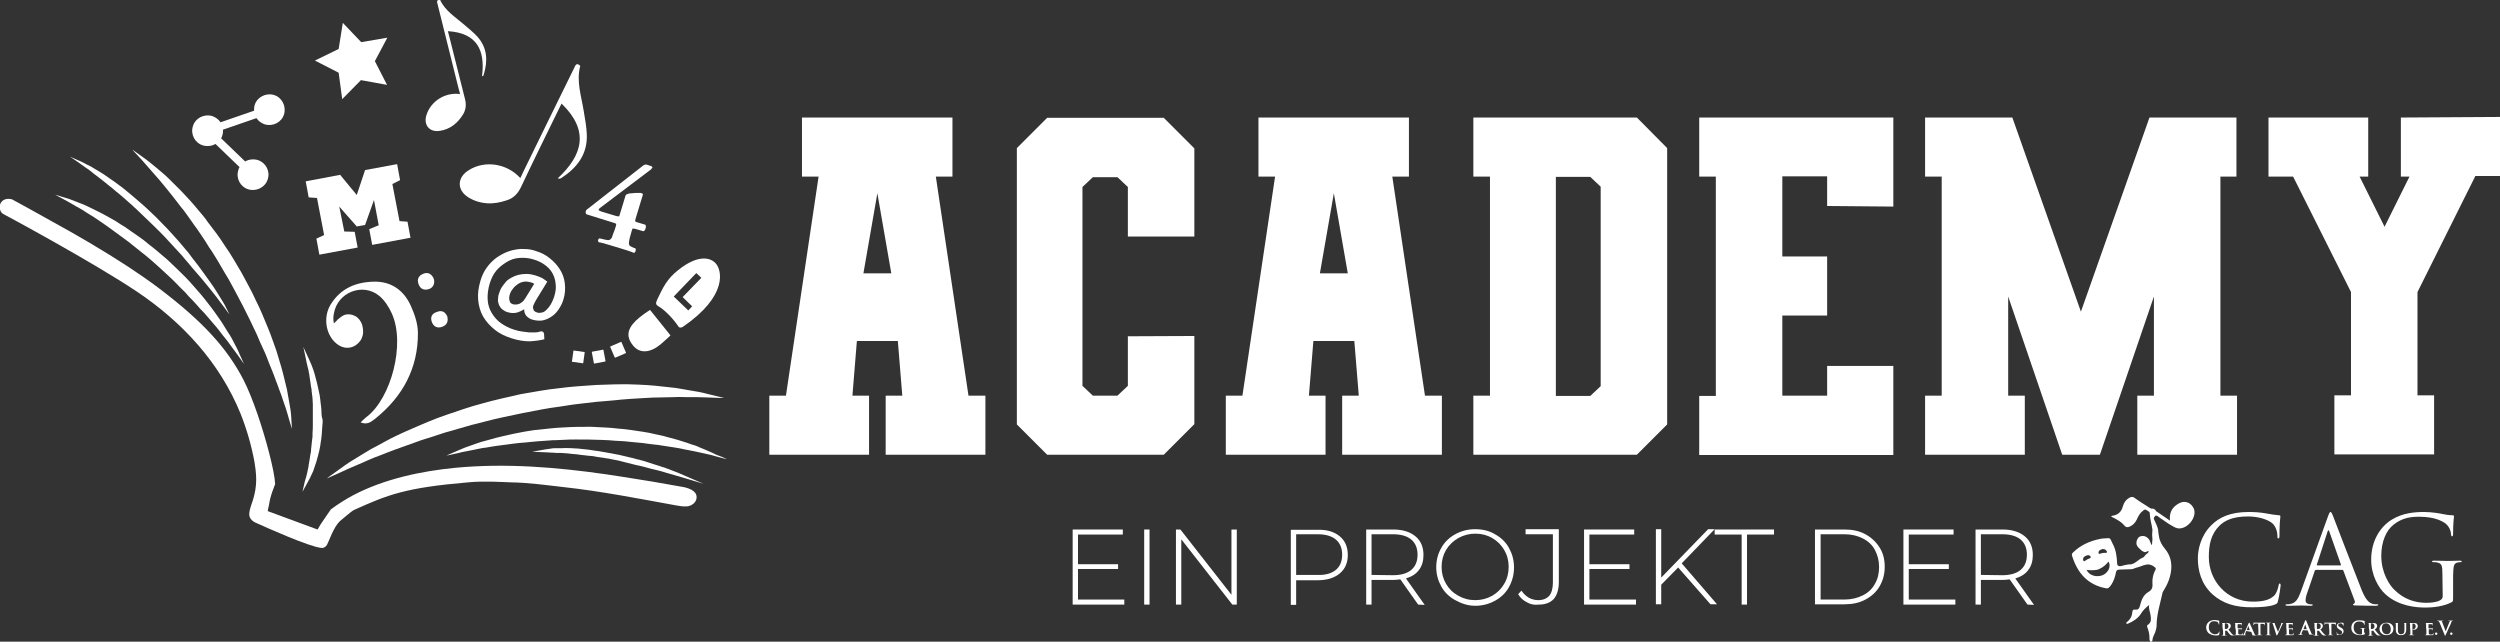 <?xml version="1.0" encoding="utf-8"?>
<!-- Generator: Adobe Illustrator 26.5.0, SVG Export Plug-In . SVG Version: 6.00 Build 0)  -->
<svg version="1.1" id="Ebene_1" xmlns="http://www.w3.org/2000/svg" xmlns:xlink="http://www.w3.org/1999/xlink" x="0px" y="0px"
	 viewBox="0 0 842.3 216.2" style="enable-background:new 0 0 842.3 216.2;" xml:space="preserve">
<rect x="0" y="0" width="842.3" height="216.2" fill="#333333" stroke="none"/>
<style type="text/css">
	.st0{fill:#FFFFFF;}
	.st1{fill-rule:evenodd;clip-rule:evenodd;fill:#FFFFFF;}
</style>
<g>
	<g>
		<g>
			<path class="st0" d="M378.8,202v1.7h-17.4v-25.3h16.9v1.7h-15.1v10h13.5v1.6h-13.5V202L378.8,202L378.8,202z"/>
			<path class="st0" d="M385.5,178.4h1.8v25.3h-1.8V178.4z"/>
			<path class="st0" d="M416.7,178.4v25.3h-1.5l-17.2-22v22h-1.8v-25.3h1.5l17.2,22v-22H416.7z"/>
			<path class="st0" d="M451.4,180.7c1.8,1.5,2.7,3.6,2.7,6.3c0,2.6-0.9,4.7-2.7,6.2c-1.8,1.5-4.3,2.3-7.5,2.3h-7.2v8.3h-1.8v-25.3
				h9.1C447.1,178.4,449.6,179.2,451.4,180.7z M450.1,192c1.4-1.2,2.1-2.9,2.1-5.1c0-2.2-0.7-3.9-2.1-5.1s-3.5-1.8-6.2-1.8h-7.2
				v13.7h7.2C446.6,193.8,448.6,193.2,450.1,192z"/>
			<path class="st0" d="M477.8,203.7l-6-8.5c-0.9,0.1-1.7,0.2-2.5,0.2h-7.2v8.3h-1.8v-25.3h9.1c3.2,0,5.7,0.8,7.5,2.3
				s2.7,3.6,2.7,6.3c0,2-0.5,3.7-1.5,5c-1,1.4-2.5,2.3-4.4,2.9l6.3,8.9L477.8,203.7L477.8,203.7z M469.3,193.8
				c2.7,0,4.8-0.6,6.2-1.8c1.4-1.2,2.1-2.9,2.1-5.1s-0.7-3.9-2.1-5.1s-3.5-1.8-6.2-1.8h-7.2v13.7L469.3,193.8L469.3,193.8z"/>
			<path class="st0" d="M490.3,202.2c-2-1.1-3.6-2.6-4.7-4.6s-1.7-4.1-1.7-6.5s0.6-4.6,1.7-6.5c1.1-2,2.7-3.5,4.7-4.6
				s4.2-1.7,6.7-1.7c2.5,0,4.7,0.5,6.7,1.7c2,1.1,3.6,2.6,4.7,4.6c1.1,2,1.7,4.1,1.7,6.6c0,2.4-0.6,4.6-1.7,6.6s-2.7,3.5-4.7,4.6
				c-2,1.1-4.2,1.7-6.7,1.7S492.3,203.3,490.3,202.2z M502.8,200.7c1.7-1,3-2.3,4-4c1-1.7,1.5-3.6,1.5-5.7c0-2.1-0.5-4-1.5-5.7
				c-1-1.7-2.3-3-4-4c-1.7-1-3.6-1.5-5.7-1.5s-4,0.5-5.8,1.5c-1.7,1-3.1,2.3-4.1,4c-1,1.7-1.5,3.6-1.5,5.7c0,2.1,0.5,4,1.5,5.7
				s2.3,3,4.1,4s3.6,1.5,5.8,1.5C499.1,202.2,501,201.7,502.8,200.7z"/>
			<path class="st0" d="M514.4,202.9c-1.2-0.6-2.2-1.5-2.9-2.7l1.1-1.2c0.7,1,1.5,1.8,2.5,2.4c1,0.5,2,0.8,3.1,0.8
				c1.7,0,2.9-0.5,3.8-1.5c0.8-1,1.2-2.5,1.2-4.5v-16.2H514v-1.7h11.2v17.8c0,2.5-0.6,4.4-1.7,5.7c-1.2,1.3-2.9,1.9-5.1,1.9
				C516.9,203.9,515.6,203.6,514.4,202.9z"/>
			<path class="st0" d="M551.2,202v1.7h-17.5v-25.3h16.9v1.7h-15.1v10H549v1.6h-13.5V202L551.2,202L551.2,202z"/>
			<path class="st0" d="M565.4,191.2l-5.7,5.8v6.6h-1.8v-25.3h1.8v16.3l15.8-16.3h2.2l-11.1,11.5l11.9,13.8h-2.2L565.4,191.2z"/>
			<path class="st0" d="M586.8,180.1h-9.1v-1.7h20v1.7h-9.1v23.6h-1.8L586.8,180.1L586.8,180.1z"/>
			<path class="st0" d="M611.5,178.4h10c2.6,0,5,0.5,7,1.6c2,1.1,3.6,2.6,4.8,4.5s1.7,4.1,1.7,6.5s-0.6,4.6-1.7,6.5
				c-1.1,1.9-2.7,3.4-4.8,4.5c-2,1.1-4.4,1.6-7,1.6h-10V178.4z M621.4,202c2.3,0,4.4-0.5,6.2-1.4c1.8-0.9,3.2-2.2,4.1-3.9
				c1-1.7,1.4-3.6,1.4-5.7c0-2.1-0.5-4-1.4-5.7s-2.3-3-4.1-3.9c-1.8-0.9-3.8-1.4-6.2-1.4h-8v22L621.4,202L621.4,202z"/>
			<path class="st0" d="M658.8,202v1.7h-17.5v-25.3h16.9v1.7h-15.1v10h13.5v1.6h-13.5V202L658.8,202L658.8,202z"/>
			<path class="st0" d="M683.1,203.7l-6-8.5c-0.9,0.1-1.7,0.2-2.5,0.2h-7.2v8.3h-1.8v-25.3h9.1c3.2,0,5.7,0.8,7.5,2.3
				c1.8,1.5,2.7,3.6,2.7,6.3c0,2-0.5,3.7-1.5,5c-1,1.4-2.5,2.3-4.4,2.9l6.3,8.9L683.1,203.7L683.1,203.7z M674.6,193.8
				c2.7,0,4.8-0.6,6.2-1.8s2.1-2.9,2.1-5.1s-0.7-3.9-2.1-5.1s-3.5-1.8-6.2-1.8h-7.2v13.7L674.6,193.8L674.6,193.8z"/>
		</g>
		<g>
			<g>
				<g>
					<path class="st0" d="M784.3,174.1c0.5-1.4,0.7-1.6,0.9-1.6s0.4,0.2,0.9,1.5c0.6,1.6,7.1,18.5,9.6,24.8c1.5,3.7,2.7,4.3,3.5,4.6
						c0.6,0.2,1.2,0.2,1.7,0.2c0.2,0,0.4,0,0.4,0.2c0,0.2-0.4,0.3-0.8,0.3c-0.6,0-3.6,0-6.5-0.1c-0.8,0-1.2,0-1.2-0.3
						c0-0.2,0.1-0.2,0.3-0.3c0.2-0.1,0.5-0.5,0.2-1.1l-3.8-10.1c-0.1-0.2-0.2-0.2-0.4-0.2h-8.8c-0.2,0-0.3,0.1-0.4,0.3l-2.5,7.3
						c-0.4,1-0.6,2-0.6,2.8c0,0.8,0.9,1.2,1.6,1.2h0.4c0.3,0,0.4,0.1,0.4,0.2c0,0.2-0.2,0.3-0.6,0.3c-1,0-2.8-0.1-3.2-0.1
						c-0.5,0-2.7,0.1-4.6,0.1c-0.5,0-0.8-0.1-0.8-0.3c0-0.1,0.2-0.2,0.4-0.2c0.3,0,0.9,0,1.2-0.1c1.9-0.3,2.7-1.8,3.5-3.9
						L784.3,174.1z M788.5,190.5c0.2,0,0.2-0.1,0.2-0.3l-3.9-11.1c-0.2-0.6-0.4-0.6-0.6,0l-3.6,11.1c-0.1,0.2,0,0.3,0.1,0.3H788.5z"
						/>
				</g>
			</g>
			<g>
				<path class="st0" d="M745.5,200.3c-4-3.6-5-8.3-5-12.2c0-2.8,0.9-7.6,4.6-11.2c2.5-2.5,6.2-4.4,12.5-4.4c1.7,0,4,0.1,6,0.5
					c1.6,0.3,2.9,0.5,4.2,0.6c0.5,0,0.5,0.2,0.5,0.4c0,0.3-0.1,0.8-0.2,2.3c-0.1,1.4-0.1,3.6-0.1,4.2c0,0.6-0.1,0.9-0.4,0.9
					c-0.3,0-0.3-0.3-0.3-0.9c0-1.6-0.7-3.3-1.7-4.2c-1.4-1.2-4.6-2.3-8.2-2.3c-5.5,0-8,1.6-9.5,3c-3,2.9-3.7,6.5-3.7,10.7
					c0,7.9,6,15,14.8,15c3.1,0,5.5-0.4,7.2-2c0.9-0.9,1.4-2.7,1.5-3.5c0.1-0.5,0.2-0.6,0.4-0.6c0.2,0,0.3,0.3,0.3,0.6
					c0,0.3-0.5,3.9-0.9,5.3c-0.2,0.8-0.3,0.9-1.1,1.2c-1.6,0.7-4.8,0.9-7.4,0.9C752.9,204.7,748.8,203.2,745.5,200.3z"/>
			</g>
			<g>
				<path class="st0" d="M822.9,193.7c0-3.3-0.2-3.8-1.8-4.2c-0.3-0.1-1-0.1-1.4-0.1c-0.2,0-0.3-0.1-0.3-0.2c0-0.2,0.2-0.3,0.7-0.3
					c1.8,0,4.4,0.1,4.6,0.1c0.2,0,2.8-0.1,4-0.1c0.5,0,0.7,0.1,0.7,0.3c0,0.2-0.2,0.2-0.3,0.2c-0.3,0-0.5,0-1,0.1
					c-1.1,0.2-1.4,0.9-1.5,2.3c-0.1,1.3-0.1,2.5-0.1,4.3v4.6c0,1.9,0,1.9-0.5,2.2c-2.6,1.4-6.3,1.8-8.7,1.8c-3.1,0-9-0.4-13.5-4.4
					c-2.5-2.2-4.9-6.6-4.9-11.7c0-6.6,3.2-11.2,6.9-13.5c3.7-2.3,7.8-2.6,10.9-2.6c2.6,0,5.5,0.5,6.3,0.7c0.9,0.2,2.3,0.4,3.3,0.4
					c0.4,0,0.5,0.2,0.5,0.4c0,0.6-0.3,1.7-0.3,5.8c0,0.7-0.1,0.9-0.4,0.9c-0.2,0-0.2-0.2-0.3-0.6c0-0.6-0.2-1.7-0.9-2.7
					c-1-1.6-4.4-3.3-9.7-3.3c-2.6,0-5.7,0.2-8.8,2.7c-2.4,1.9-4.1,5.6-4.1,10.5c0,5.8,2.9,10,4.4,11.4c3.2,3.2,7,4.4,10.8,4.4
					c1.5,0,3.6-0.2,4.7-0.9c0.5-0.3,0.8-0.7,0.8-1.4L822.9,193.7L822.9,193.7z"/>
			</g>
			<g>
				<g>
					<path class="st0" d="M744.1,213.3c-0.6-0.6-0.8-1.3-0.8-1.9c0-0.4,0.1-1.2,0.8-1.8c0.5-0.4,1.1-0.7,2-0.7c0.4,0,0.6,0,0.9,0.1
						c0.2,0,0.5,0.1,0.6,0.1c0.1,0,0.1,0,0.1,0.1c0,0,0,0.1,0,0.4c0,0.2,0,0.6,0,0.7c0,0.1,0,0.1-0.1,0.1c0,0-0.1-0.1-0.1-0.1
						c0-0.2-0.1-0.4-0.2-0.6c-0.2-0.2-0.7-0.4-1.3-0.4c-0.6,0-0.9,0.1-1.2,0.4c-0.5,0.4-0.6,1-0.6,1.7c0,1.5,1.2,2.3,2,2.3
						c0.6,0,0.9-0.1,1.2-0.4c0.1-0.1,0.2-0.3,0.2-0.4c0-0.1,0-0.1,0.1-0.1c0,0,0.1,0,0.1,0.1c0,0.1-0.1,0.6-0.1,0.9
						c0,0.1,0,0.1-0.2,0.2c-0.2,0.1-0.7,0.1-1.2,0.1C745.4,214,744.7,213.8,744.1,213.3z"/>
					<path class="st0" d="M748.8,211.4c0-0.8,0-1,0-1.2c0-0.2-0.1-0.2-0.2-0.3c0,0-0.1,0-0.2,0c-0.1,0-0.1,0-0.1,0c0,0,0,0,0.1,0
						c0.3,0,0.7,0,0.8,0c0.2,0,0.7,0,0.9,0c0.4,0,0.8,0,1.1,0.2c0.2,0.1,0.4,0.4,0.4,0.8c0,0.4-0.2,0.8-0.8,1.2
						c0.5,0.6,0.9,1.1,1.2,1.5c0.3,0.3,0.5,0.3,0.6,0.4c0.1,0,0.1,0,0.1,0c0,0,0.1,0,0.1,0c0,0,0,0.1-0.1,0.1h-0.5
						c-0.3,0-0.5,0-0.6-0.1c-0.2-0.1-0.5-0.4-0.8-0.8c-0.2-0.3-0.5-0.7-0.5-0.7c0,0-0.1,0-0.1,0l-0.5,0c0,0,0,0,0,0v0.1
						c0,0.5,0,0.9,0,1.2c0,0.2,0,0.3,0.2,0.3c0.1,0,0.2,0,0.3,0c0,0,0.1,0,0.1,0c0,0,0,0.1-0.1,0.1c-0.3,0-0.8,0-0.9,0
						c-0.1,0-0.5,0-0.7,0c-0.1,0-0.1,0-0.1-0.1c0,0,0,0,0.1,0c0.1,0,0.2,0,0.2,0c0.1,0,0.1-0.1,0.2-0.3c0-0.2,0-0.7,0-1.2
						L748.8,211.4L748.8,211.4z M749.6,211.8c0,0,0,0.1,0,0.1c0.1,0,0.3,0,0.4,0c0.2,0,0.3,0,0.4-0.1c0.2-0.1,0.4-0.4,0.4-0.8
						c0-0.8-0.5-1-0.9-1c-0.1,0-0.3,0-0.3,0c0,0,0,0,0,0.1V211.8z"/>
					<path class="st0" d="M753.1,211.4c0-0.8,0-1,0-1.2c0-0.2-0.1-0.2-0.2-0.3c0,0-0.2,0-0.2,0c0,0-0.1,0-0.1,0c0,0,0,0,0.1,0
						c0.3,0,0.7,0,0.8,0c0.2,0,1.4,0,1.5,0c0.1,0,0.2,0,0.2,0c0,0,0.1,0,0.1,0c0,0,0,0,0,0c0,0,0,0.1,0,0.4c0,0,0,0.3,0,0.4
						c0,0,0,0.1-0.1,0.1s0,0,0-0.1c0,0,0-0.1,0-0.2c0-0.1-0.1-0.2-0.4-0.2c-0.1,0-0.8,0-0.9,0c0,0,0,0,0,0v1.4c0,0,0,0,0,0
						c0.1,0,0.9,0,1,0c0.1,0,0.2,0,0.3-0.1c0,0,0.1-0.1,0.1-0.1s0,0,0,0c0,0,0,0.1,0,0.4c0,0.1,0,0.3,0,0.4c0,0,0,0.1,0,0.1
						c0,0,0,0,0,0c0-0.1,0-0.1,0-0.2c0-0.1-0.1-0.2-0.3-0.2c-0.1,0-0.8,0-0.9,0c0,0,0,0,0,0.1v0.4c0,0.2,0,0.6,0,0.8
						c0,0.4,0.2,0.5,0.8,0.5c0.2,0,0.4,0,0.5-0.1c0.1-0.1,0.2-0.2,0.2-0.4c0,0,0-0.1,0.1-0.1c0,0,0,0.1,0,0.1c0,0.1,0,0.5-0.1,0.6
						c0,0.1-0.1,0.1-0.3,0.1c-0.4,0-0.8,0-1,0c-0.3,0-0.5,0-0.7,0c-0.1,0-0.2,0-0.3,0c-0.1,0-0.3,0-0.4,0c-0.1,0-0.1,0-0.1-0.1
						c0,0,0,0,0.1,0c0.1,0,0.2,0,0.2,0c0.1,0,0.2-0.1,0.2-0.3c0-0.2,0-0.7,0-1.2L753.1,211.4L753.1,211.4z"/>
					<path class="st0" d="M756.8,212.6C756.8,212.6,756.8,212.6,756.8,212.6l-0.3,0.8c0,0.1-0.1,0.3-0.1,0.3c0,0.1,0,0.2,0.2,0.2
						h0.1c0.1,0,0.1,0,0.1,0c0,0,0,0.1-0.1,0.1c-0.2,0-0.5,0-0.6,0c-0.1,0-0.4,0-0.7,0c-0.1,0-0.1,0-0.1-0.1c0,0,0,0,0.1,0
						s0.1,0,0.2,0c0.3,0,0.4-0.2,0.5-0.5l1.5-3.4c0.1-0.1,0.1-0.2,0.2-0.2c0.1,0,0.1,0,0.2,0.2c0.1,0.3,1.1,2.5,1.5,3.4
						c0.2,0.5,0.4,0.6,0.5,0.6c0.1,0,0.2,0,0.2,0c0,0,0.1,0,0.1,0c0,0,0,0.1-0.2,0.1c-0.2,0-0.6,0-1.1,0c-0.1,0-0.2,0-0.2,0
						c0,0,0,0,0.1,0c0,0,0.1-0.1,0-0.1l-0.4-1.1c0,0,0,0,0,0L756.8,212.6L756.8,212.6z M758,212.3
						C758.1,212.3,758.1,212.2,758,212.3l-0.5-1.4c0,0,0,0,0,0c0,0,0,0,0,0l-0.5,1.4c0,0,0,0,0,0L758,212.3L758,212.3z"/>
					<path class="st0" d="M760.8,210.1l-0.8,0c-0.3,0-0.5,0-0.5,0.2c-0.1,0.1-0.1,0.1-0.1,0.2c0,0,0,0.1-0.1,0.1c0,0-0.1,0-0.1-0.1
						c0-0.1,0.1-0.6,0.1-0.7c0-0.1,0-0.1,0.1-0.1c0,0,0.1,0,0.2,0.1c0.2,0,0.4,0,0.6,0h2.3c0.2,0,0.3,0,0.4,0c0.1,0,0.1,0,0.2,0
						c0,0,0,0,0,0.1c0,0.1,0,0.5,0,0.7c0,0.1,0,0.1,0,0.1c0,0-0.1,0-0.1-0.1v-0.1c0-0.1-0.2-0.3-0.7-0.3l-0.7,0v2.2
						c0,0.5,0,0.9,0,1.2c0,0.1,0,0.3,0.2,0.3c0.1,0,0.2,0,0.3,0c0.1,0,0.1,0,0.1,0c0,0,0,0.1-0.1,0.1c-0.4,0-0.8,0-0.9,0
						c-0.1,0-0.5,0-0.7,0c-0.1,0-0.1,0-0.1-0.1c0,0,0,0,0.1,0c0.1,0,0.2,0,0.2,0c0.1,0,0.2-0.1,0.2-0.3c0-0.2,0-0.7,0-1.2
						L760.8,210.1L760.8,210.1z"/>
					<path class="st0" d="M763.9,211.4c0-0.8,0-1,0-1.2c0-0.2-0.1-0.2-0.2-0.3c-0.1,0-0.1,0-0.2,0s-0.1,0-0.1-0.1c0,0,0,0,0.1,0
						c0.2,0,0.6,0,0.8,0c0.1,0,0.5,0,0.7,0c0.1,0,0.1,0,0.1,0c0,0,0,0.1-0.1,0.1c0,0-0.1,0-0.2,0c-0.2,0-0.2,0.1-0.2,0.3
						c0,0.2,0,0.3,0,1.2v1c0,0.5,0,1,0,1.2c0,0.1,0,0.2,0.2,0.3c0.1,0,0.2,0,0.3,0c0.1,0,0.1,0,0.1,0c0,0,0,0.1-0.1,0.1
						c-0.4,0-0.8,0-0.9,0c-0.1,0-0.5,0-0.7,0c-0.1,0-0.1,0-0.1-0.1c0,0,0,0,0.1,0c0.1,0,0.2,0,0.2,0c0.1,0,0.2-0.1,0.2-0.3
						c0-0.2,0-0.7,0-1.2L763.9,211.4L763.9,211.4z"/>
					<path class="st0" d="M765.8,210.3c-0.1-0.3-0.2-0.4-0.4-0.4c-0.1,0-0.2,0-0.2,0c-0.1,0-0.1,0-0.1,0c0,0,0.1,0,0.1,0
						c0.3,0,0.6,0,0.8,0c0.1,0,0.4,0,0.7,0c0.1,0,0.1,0,0.1,0c0,0,0,0-0.1,0c-0.1,0-0.2,0-0.2,0c0,0-0.1,0-0.1,0.1
						c0,0.1,0.1,0.2,0.1,0.4l1,2.5h0c0.2-0.6,1-2.3,1.1-2.7c0-0.1,0-0.2,0-0.2c0,0,0-0.1-0.1-0.1c-0.1,0-0.2,0-0.2,0
						c0,0-0.1,0-0.1,0c0,0,0,0,0.2,0c0.3,0,0.5,0,0.6,0c0.1,0,0.4,0,0.5,0c0.1,0,0.1,0,0.1,0c0,0,0,0-0.1,0s-0.2,0-0.3,0.1
						c-0.1,0-0.1,0.1-0.3,0.5c-0.2,0.5-0.4,0.8-0.7,1.5c-0.4,0.8-0.6,1.4-0.8,1.7c-0.2,0.3-0.2,0.4-0.3,0.4s-0.1-0.1-0.2-0.3
						L765.8,210.3z"/>
					<path class="st0" d="M770.3,211.4c0-0.8,0-1,0-1.2c0-0.2-0.1-0.2-0.2-0.3c0,0-0.1,0-0.2,0c0,0-0.1,0-0.1,0c0,0,0,0,0.1,0
						c0.3,0,0.7,0,0.8,0c0.2,0,1.4,0,1.5,0s0.2,0,0.2,0c0,0,0.1,0,0.1,0c0,0,0,0,0,0c0,0,0,0.1,0,0.4c0,0,0,0.3,0,0.4
						c0,0,0,0.1-0.1,0.1c0,0,0,0,0-0.1c0,0,0-0.1,0-0.2c0-0.1-0.1-0.2-0.4-0.2c-0.1,0-0.8,0-0.9,0c0,0,0,0,0,0v1.4c0,0,0,0,0,0
						c0.1,0,0.9,0,1,0c0.1,0,0.2,0,0.3-0.1c0,0,0.1-0.1,0.1-0.1c0,0,0,0,0,0c0,0,0,0.1,0,0.4c0,0.1,0,0.3,0,0.4c0,0,0,0.1-0.1,0.1
						c0,0,0,0,0,0c0-0.1,0-0.1,0-0.2c0-0.1-0.1-0.2-0.3-0.2c-0.1,0-0.8,0-0.9,0c0,0,0,0,0,0.1v0.4c0,0.2,0,0.6,0,0.8
						c0,0.4,0.2,0.5,0.8,0.5c0.1,0,0.4,0,0.5-0.1c0.1-0.1,0.2-0.2,0.2-0.4c0,0,0-0.1,0.1-0.1s0,0.1,0,0.1c0,0.1,0,0.5-0.1,0.6
						c0,0.1-0.1,0.1-0.3,0.1c-0.4,0-0.8,0-1,0c-0.3,0-0.5,0-0.7,0c-0.1,0-0.2,0-0.3,0c-0.1,0-0.3,0-0.4,0c-0.1,0-0.1,0-0.1-0.1
						c0,0,0,0,0.1,0c0.1,0,0.2,0,0.2,0c0.1,0,0.1-0.1,0.2-0.3c0-0.2,0-0.7,0-1.2L770.3,211.4L770.3,211.4z"/>
					<path class="st0" d="M775.9,212.3C775.9,212.3,775.9,212.3,775.9,212.3l-0.4,0.9c-0.1,0.2-0.1,0.3-0.1,0.4
						c0,0.1,0.1,0.2,0.3,0.2h0.1c0.1,0,0.1,0,0.1,0c0,0,0,0.1-0.1,0.1c-0.2,0-0.5,0-0.7,0c-0.1,0-0.4,0-0.8,0c-0.1,0-0.1,0-0.1-0.1
						c0,0,0,0,0.1,0c0.1,0,0.2,0,0.2,0c0.3,0,0.4-0.3,0.5-0.6l1.6-4c0.1-0.2,0.1-0.3,0.2-0.3c0,0,0.1,0.1,0.2,0.2
						c0.2,0.4,1.2,2.9,1.6,3.9c0.2,0.6,0.4,0.7,0.6,0.7c0.1,0,0.2,0,0.3,0c0,0,0.1,0,0.1,0c0,0,0,0.1-0.3,0.1c-0.2,0-0.7,0-1.2,0
						c-0.1,0-0.2,0-0.2,0c0,0,0,0,0.1,0c0,0,0.1-0.1,0-0.1l-0.5-1.3c0,0,0,0-0.1,0L775.9,212.3L775.9,212.3z M777.2,212
						C777.2,212,777.3,212,777.2,212l-0.5-1.6c0,0,0-0.1,0-0.1c0,0,0,0,0,0.1l-0.6,1.6c0,0,0,0,0,0L777.2,212L777.2,212z"/>
					<path class="st0" d="M779.8,211.4c0-0.8,0-1,0-1.2c0-0.2-0.1-0.2-0.2-0.3c0,0-0.2,0-0.2,0c-0.1,0-0.1,0-0.1,0c0,0,0,0,0.1,0
						c0.3,0,0.7,0,0.8,0c0.2,0,0.7,0,0.9,0c0.4,0,0.8,0,1.1,0.2c0.2,0.1,0.4,0.4,0.4,0.8c0,0.4-0.2,0.8-0.8,1.2
						c0.5,0.6,0.9,1.1,1.2,1.5c0.3,0.3,0.5,0.3,0.6,0.4c0.1,0,0.1,0,0.1,0c0,0,0.1,0,0.1,0c0,0,0,0.1-0.1,0.1h-0.5
						c-0.3,0-0.5,0-0.6-0.1c-0.2-0.1-0.5-0.4-0.8-0.8c-0.2-0.3-0.5-0.7-0.5-0.7c0,0-0.1,0-0.1,0l-0.5,0c0,0,0,0,0,0v0.1
						c0,0.5,0,0.9,0,1.2c0,0.2,0,0.3,0.2,0.3c0.1,0,0.2,0,0.3,0c0,0,0.1,0,0.1,0c0,0,0,0.1-0.1,0.1c-0.3,0-0.8,0-0.9,0
						c-0.1,0-0.5,0-0.7,0c-0.1,0-0.1,0-0.1-0.1c0,0,0,0,0.1,0c0.1,0,0.2,0,0.2,0c0.1,0,0.2-0.1,0.2-0.3c0-0.2,0-0.7,0-1.2
						L779.8,211.4L779.8,211.4z M780.6,211.8c0,0,0,0.1,0.1,0.1c0.1,0,0.3,0,0.4,0c0.2,0,0.3,0,0.4-0.1c0.2-0.1,0.4-0.4,0.4-0.8
						c0-0.8-0.5-1-0.9-1c-0.1,0-0.3,0-0.3,0c0,0-0.1,0-0.1,0.1V211.8z"/>
					<path class="st0" d="M784.6,210.1l-0.8,0c-0.3,0-0.5,0-0.5,0.2c-0.1,0.1-0.1,0.1-0.1,0.2c0,0,0,0.1-0.1,0.1c0,0,0,0,0-0.1
						c0-0.1,0.1-0.6,0.1-0.7c0-0.1,0-0.1,0.1-0.1c0,0,0.1,0,0.2,0.1c0.2,0,0.4,0,0.6,0h2.3c0.2,0,0.3,0,0.4,0c0.1,0,0.1,0,0.2,0
						c0,0,0,0,0,0.1c0,0.1,0,0.5,0,0.7c0,0.1,0,0.1,0,0.1c0,0,0,0-0.1-0.1v-0.1c0-0.1-0.2-0.3-0.7-0.3l-0.7,0v2.2c0,0.5,0,0.9,0,1.2
						c0,0.1,0,0.3,0.2,0.3c0.1,0,0.2,0,0.3,0c0.1,0,0.1,0,0.1,0c0,0,0,0.1-0.1,0.1c-0.4,0-0.8,0-0.9,0c-0.1,0-0.5,0-0.7,0
						c-0.1,0-0.1,0-0.1-0.1c0,0,0,0,0.1,0s0.2,0,0.2,0c0.1,0,0.2-0.1,0.2-0.3c0-0.2,0-0.7,0-1.2L784.6,210.1L784.6,210.1z"/>
					<path class="st0" d="M787.4,213.9c-0.1,0-0.1-0.1-0.1-0.2c0-0.3,0-0.6,0-0.7c0-0.1,0-0.1,0.1-0.1c0,0,0,0,0,0.1
						c0,0.1,0,0.2,0,0.3c0.1,0.4,0.5,0.5,0.9,0.5c0.5,0,0.8-0.3,0.8-0.7c0-0.2,0-0.5-0.6-0.8l-0.3-0.2c-0.7-0.4-0.9-0.8-0.9-1.2
						c0-0.7,0.7-1.1,1.4-1.1c0.4,0,0.7,0,0.8,0.1c0,0,0.1,0,0.1,0.1c0,0.1,0,0.2,0,0.6c0,0.1,0,0.2-0.1,0.2s-0.1,0-0.1-0.1
						c0,0,0-0.2-0.2-0.4c-0.1-0.1-0.3-0.3-0.6-0.3c-0.4,0-0.8,0.2-0.8,0.6c0,0.2,0.1,0.4,0.6,0.7l0.2,0.1c0.8,0.4,1,0.8,1,1.3
						c0,0.4-0.2,0.7-0.6,1c-0.3,0.2-0.7,0.2-1,0.2C788,214,787.6,214,787.4,213.9z"/>
					<path class="st0" d="M796.8,213.5c0,0.2,0,0.2-0.1,0.2c-0.4,0.2-1.1,0.3-1.5,0.3c-1.6,0-3-0.7-3-2.5c0-1,0.5-1.8,1.1-2.1
						c0.6-0.4,1.2-0.4,1.7-0.4c0.4,0,1,0.1,1.1,0.1c0.1,0,0.4,0.1,0.5,0.1c0.1,0,0.1,0,0.1,0.1c0,0.1,0,0.2,0,1.1
						c0,0.1,0,0.1-0.1,0.1c0,0-0.1,0-0.1-0.1c0-0.1-0.1-0.4-0.2-0.5c-0.2-0.2-0.7-0.5-1.4-0.5c-0.4,0-0.8,0-1.3,0.4
						c-0.4,0.3-0.6,0.8-0.6,1.6c0,1.4,0.9,2.4,2.2,2.4c0.2,0,0.4,0,0.5-0.1c0.1,0,0.1-0.1,0.1-0.2v-0.6c0-0.3,0-0.6,0-0.8
						c0-0.2-0.1-0.3-0.3-0.4c-0.1,0-0.2,0-0.3,0c0,0-0.1,0-0.1,0c0,0,0-0.1,0.1-0.1c0.3,0,0.7,0,0.9,0s0.5,0,0.8,0
						c0.1,0,0.1,0,0.1,0.1c0,0,0,0-0.1,0c0,0-0.1,0-0.2,0c-0.2,0-0.2,0.1-0.2,0.4c0,0.2,0,0.5,0,0.8L796.8,213.5L796.8,213.5z"/>
					<path class="st0" d="M798.1,211.4c0-0.8,0-1,0-1.2c0-0.2-0.1-0.2-0.2-0.3c0,0-0.1,0-0.2,0c-0.1,0-0.1,0-0.1,0c0,0,0,0,0.1,0
						c0.3,0,0.7,0,0.8,0c0.2,0,0.7,0,0.9,0c0.4,0,0.8,0,1.1,0.2c0.2,0.1,0.4,0.4,0.4,0.8c0,0.4-0.2,0.8-0.8,1.2
						c0.5,0.6,0.9,1.1,1.2,1.5c0.3,0.3,0.5,0.3,0.6,0.4c0.1,0,0.1,0,0.1,0s0.1,0,0.1,0c0,0,0,0.1-0.1,0.1h-0.5c-0.3,0-0.5,0-0.6-0.1
						c-0.2-0.1-0.5-0.4-0.8-0.8c-0.2-0.3-0.5-0.7-0.5-0.7c0,0-0.1,0-0.1,0l-0.5,0c0,0,0,0,0,0v0.1c0,0.5,0,0.9,0,1.2
						c0,0.2,0,0.3,0.2,0.3c0.1,0,0.2,0,0.3,0c0,0,0.1,0,0.1,0c0,0,0,0.1-0.1,0.1c-0.3,0-0.8,0-0.9,0c-0.1,0-0.5,0-0.7,0
						c-0.1,0-0.1,0-0.1-0.1c0,0,0,0,0.1,0s0.2,0,0.2,0c0.1,0,0.1-0.1,0.2-0.3c0-0.2,0-0.7,0-1.2L798.1,211.4L798.1,211.4z
						 M798.8,211.8c0,0,0,0.1,0,0.1c0.1,0,0.3,0,0.4,0c0.2,0,0.3,0,0.4-0.1c0.2-0.1,0.4-0.4,0.4-0.8c0-0.8-0.5-1-0.9-1
						c-0.1,0-0.3,0-0.3,0c0,0,0,0,0,0.1V211.8z"/>
					<path class="st0" d="M801.7,211.9c0-0.9,0.7-2.1,2.4-2.1c1.4,0,2.3,0.8,2.3,2c0,1.3-0.9,2.2-2.4,2.2
						C802.4,214,801.7,212.8,801.7,211.9z M805.5,212c0-1.2-0.7-2-1.6-2c-0.6,0-1.4,0.3-1.4,1.7c0,1.1,0.6,2,1.7,2
						C804.6,213.7,805.5,213.5,805.5,212z"/>
					<path class="st0" d="M807.2,211.4c0-0.8,0-1,0-1.2c0-0.2-0.1-0.2-0.2-0.3c0,0-0.1,0-0.2,0c-0.1,0-0.1,0-0.1,0c0,0,0,0,0.1,0
						c0.3,0,0.7,0,0.8,0c0.1,0,0.5,0,0.7,0c0.1,0,0.1,0,0.1,0c0,0,0,0-0.1,0s-0.1,0-0.2,0c-0.2,0-0.2,0.1-0.2,0.3c0,0.2,0,0.3,0,1.2
						v0.8c0,0.8,0.2,1.1,0.4,1.3c0.3,0.2,0.5,0.2,0.7,0.2c0.2,0,0.5-0.1,0.8-0.3c0.3-0.3,0.3-0.8,0.3-1.3v-0.7c0-0.8,0-1,0-1.2
						c0-0.2-0.1-0.2-0.2-0.3c0,0-0.1,0-0.2,0c-0.1,0-0.1,0-0.1,0c0,0,0,0,0.1,0c0.3,0,0.7,0,0.7,0c0.1,0,0.4,0,0.7,0
						c0.1,0,0.1,0,0.1,0c0,0,0,0-0.1,0c-0.1,0-0.1,0-0.2,0c-0.2,0-0.2,0.1-0.2,0.3c0,0.2,0,0.3,0,1.2v0.6c0,0.6-0.1,1.2-0.5,1.6
						c-0.4,0.3-0.8,0.4-1.2,0.4c-0.3,0-0.9,0-1.3-0.4c-0.3-0.3-0.5-0.7-0.5-1.5L807.2,211.4L807.2,211.4z"/>
					<path class="st0" d="M812,211.4c0-0.8,0-1,0-1.2c0-0.2-0.1-0.2-0.2-0.3c0,0-0.1,0-0.2,0c-0.1,0-0.1,0-0.1,0c0,0,0,0,0.1,0
						c0.3,0,0.7,0,0.8,0c0.2,0,0.7,0,0.9,0c0.7,0,1,0.2,1,0.3c0.1,0.1,0.3,0.4,0.3,0.7c0,0.8-0.6,1.3-1.4,1.3c0,0-0.1,0-0.2,0
						c0,0-0.1,0-0.1-0.1c0,0,0.1-0.1,0.2-0.1c0.3,0,0.8-0.3,0.8-0.9c0-0.2,0-0.5-0.3-0.8c-0.2-0.2-0.4-0.2-0.6-0.2
						c-0.1,0-0.2,0-0.2,0c0,0,0,0,0,0.1v2.2c0,0.5,0,0.9,0,1.2c0,0.1,0,0.3,0.2,0.3c0.1,0,0.2,0,0.3,0c0.1,0,0.1,0,0.1,0
						c0,0,0,0.1-0.1,0.1c-0.4,0-0.8,0-0.9,0c-0.1,0-0.5,0-0.7,0c-0.1,0-0.1,0-0.1-0.1c0,0,0,0,0.1,0c0.1,0,0.1,0,0.2,0
						c0.1,0,0.1-0.1,0.2-0.3c0-0.2,0-0.7,0-1.2L812,211.4L812,211.4z"/>
					<path class="st0" d="M817.4,211.4c0-0.8,0-1,0-1.2c0-0.2-0.1-0.2-0.2-0.3c0,0-0.1,0-0.2,0c0,0-0.1,0-0.1,0c0,0,0,0,0.1,0
						c0.3,0,0.7,0,0.8,0c0.2,0,1.4,0,1.5,0c0.1,0,0.2,0,0.2,0c0,0,0.1,0,0.1,0c0,0,0,0,0,0c0,0,0,0.1,0,0.4c0,0,0,0.3,0,0.4
						c0,0,0,0.1-0.1,0.1s0,0,0-0.1c0,0,0-0.1,0-0.2c0-0.1-0.1-0.2-0.4-0.2c-0.1,0-0.8,0-0.9,0c0,0,0,0,0,0v1.4c0,0,0,0,0,0
						c0.1,0,0.9,0,1,0c0.1,0,0.2,0,0.3-0.1c0,0,0.1-0.1,0.1-0.1c0,0,0,0,0,0c0,0,0,0.1,0,0.4c0,0.1,0,0.3,0,0.4c0,0,0,0.1-0.1,0.1
						c0,0,0,0,0,0c0-0.1,0-0.1,0-0.2c0-0.1-0.1-0.2-0.3-0.2c-0.1,0-0.8,0-0.9,0c0,0,0,0,0,0.1v0.4c0,0.2,0,0.6,0,0.8
						c0,0.4,0.2,0.5,0.8,0.5c0.1,0,0.4,0,0.5-0.1c0.2-0.1,0.2-0.2,0.2-0.4c0,0,0-0.1,0.1-0.1s0,0.1,0,0.1c0,0.1,0,0.5-0.1,0.6
						c0,0.1-0.1,0.1-0.3,0.1c-0.4,0-0.8,0-1,0c-0.3,0-0.5,0-0.7,0c-0.1,0-0.2,0-0.3,0c-0.1,0-0.3,0-0.4,0c-0.1,0-0.1,0-0.1-0.1
						c0,0,0,0,0.1,0c0.1,0,0.2,0,0.2,0c0.1,0,0.1-0.1,0.2-0.3c0-0.2,0-0.7,0-1.2L817.4,211.4L817.4,211.4z"/>
					<path class="st0" d="M820.4,213.5c0-0.2,0.1-0.4,0.4-0.4c0.2,0,0.4,0.1,0.4,0.4s-0.2,0.4-0.4,0.4
						C820.5,213.9,820.4,213.7,820.4,213.5z"/>
					<path class="st0" d="M821.9,209.7c-0.2-0.4-0.3-0.4-0.5-0.5c-0.1,0-0.2,0-0.2,0c-0.1,0-0.1,0-0.1-0.1c0,0,0.1,0,0.2,0
						c0.3,0,0.7,0,0.9,0c0.2,0,0.5,0,0.8,0c0.1,0,0.2,0,0.2,0c0,0,0,0.1-0.1,0.1c-0.1,0-0.2,0-0.3,0c0,0-0.1,0.1-0.1,0.1
						c0,0.1,0.1,0.3,0.2,0.5l1.1,2.9h0c0.3-0.7,1.1-2.8,1.3-3.2c0-0.1,0.1-0.2,0.1-0.2c0,0,0-0.1-0.1-0.1c-0.1,0-0.2,0-0.3,0
						c0,0-0.1,0-0.1-0.1s0,0,0.2,0c0.3,0,0.6,0,0.7,0c0.1,0,0.4,0,0.6,0c0.1,0,0.1,0,0.1,0c0,0,0,0.1-0.1,0.1c-0.1,0-0.2,0-0.3,0.1
						c-0.1,0.1-0.2,0.2-0.3,0.6c-0.2,0.6-0.4,1-0.8,1.8c-0.4,0.9-0.7,1.6-0.9,2c-0.2,0.4-0.2,0.5-0.3,0.5c-0.1,0-0.1-0.1-0.2-0.4
						L821.9,209.7z"/>
					<path class="st0" d="M825.5,213.5c0-0.2,0.1-0.4,0.4-0.4c0.2,0,0.4,0.1,0.4,0.4s-0.2,0.4-0.4,0.4
						C825.6,213.9,825.5,213.7,825.5,213.5z"/>
				</g>
			</g>
			<g>
				<g>
					<g>
						<path class="st1" d="M734.3,169.5c-2.3,1.2-3.5,3-3.2,5.9c-2.1-1.4-4.4-3-4.7-3.2c-0.1-0.4-0.8-1-1.4-0.8
							c-0.2,0-1-0.4-1.5-0.8c-1.5-0.9-3-1.9-4.4-2.9c-0.5-0.4-1-0.3-1.5-0.1c-1.3,0.7-2,1.7-2.4,3.1c-0.5,1.9-1.8,2.9-3.7,3.1
							c-0.1,0-0.1,0.1-0.2,0.1c0.2,0.4,0.6,0.4,0.9,0.6c1.3,0.7,2.6,1.4,3.5,2.5c0.6,0.8,1.2,0.7,1.9,0.4c1.1-0.5,1.8-1.3,2.3-2.3
							c0.5-1.1,1-2.2,2-2.9c0.3-0.3,0.7-0.7,1.2-0.4c0.4,0.3,0.8,0.4,1.1,0.8c0.2,0.2,0.1,0.4,0.1,0.7c0.2,2.1,0.6,3.1,0.9,5.2
							c0,0.4-0.1,1-0.1,1.7c0,0.5,0.1,1.1,0.1,1.6c0,0.3-0.1,0.6-0.1,0.9c0,0.4,0,0.7-0.1,1c-0.4-0.5-0.6-1.4-0.9-1.9
							c-1.4-1.9-3.2-1.1-3.5-0.8c-0.8,0.8-1,2.1-0.6,2.8c0.4,0.9,2.3,2.5,2.9,2.2l1-0.4c0,0.5-0.2,0.7-0.5,0.9
							c-0.6,0.3-0.8,1.1-1.5,1.4c-1.5,0.6-2.2,1.8-3.8,2.2c-0.3,0.1-0.8,0-1.2,0.1c-0.6,0.1-1.6,0.3-2.2,0.5
							c-0.8,0.2-1.4-0.1-1.4-0.9c-0.1-2.3-0.4-4.6-1.5-6.6c-1.1-2.2-0.5-1.9-2.9-1.8c-0.5,0-1,0.1-1.5,0.2c-3.3,0.7-6.3,2-8.8,4.4
							c-0.3,0.3-0.7,0.6-0.5,1.2c1.8,5.8,5.2,9.8,11.4,11c0.5,0.1,0.8,0,1.1-0.3c1.1-1.1,1.7-2.6,2.1-4.1c0.3-1.3,0.2-1.9,1.5-1.9
							c0.8,0,2.3-0.1,3.1-0.1c0.3,0,0.9,0,1.3-0.1c0.9-0.4,1.1-0.4,2.1-0.7c0.6-0.2,2.3-1,3.4-0.8c1,0.2,1.4,0.5,2,1
							c0.5,0.4,0,1-0.2,1.4c-0.5,1.2-0.8,2.5-0.7,3.9c0.1,1.1,0,2.2-1.3,2.9c-2.1,1.2-2.5,3.3-3,5c-0.2,0.7-0.6,1.1-1.4,1
							c-0.7-0.1-1,0-1.1,0.9c-0.1,1.4-0.7,2.4-1.7,3.2c-0.2,0.1-0.4,0.3-0.3,0.5c0.1,0.3,0.4,0.2,0.6,0.1c1.5-0.6,3.4-1.8,4.3-3.3
							c0.7-1.2,1.7-2.1,2.8-3c-0.3,1.3,0.4,2.5,0.5,3.7c0.1,1,0.3,2.1-0.8,2.9c-0.3,0.2-0.6,0.4-0.3,1c0.3,0.7,0.8,2.5,0.7,3.9
							c0,0.1,0,0.3,0.1,0.5c0.1,0.2,0.2,0.5,0.5,0.4c0.2,0,0.4-0.3,0.4-0.5c0-1,0.6-1.8,0.9-2.6c0.2-0.7,0.5-1.5,0.5-2.3
							c0-3.8,1.2-7.4,2-11.1c0-0.2,0.2-0.4,0.3-0.6c1.3-2.1,2.3-4.3,2.6-7c0.3-2.8-0.4-5.1-2-7.1c-1.1-1.3-1.9-2.7-2.1-4.3
							c-0.1-0.6-0.3-1.6-0.3-2.3c-0.3-1.3-0.9-2.3-1.4-3.5c-0.2-0.6,0.3-0.8,0.5-1.1c0.2-0.4,1.2,0.4,1.4,0.6c1.6,1,2.4,1.8,4.8,3.1
							c0.4,0.2,0.8,0.4,1.3,0.5c3.1,0.5,6.5-3.5,5.5-6.5C738.3,169.4,736.3,168.5,734.3,169.5z M702,189c-0.3-0.3-0.3-1.2,0.5-1.6
							c1.2-0.7,1.8-0.2,1.9,0.3c0.1,0.4-0.5,0.4-1.2,0.8C702.6,188.8,702.3,189.3,702,189z M708.4,193.8c-2.1,0.8-4.5,0.1-5.4-1.8
							c1.1,0.2,3.2,0.2,4.1-0.2c1.6-0.7,2.5-1.6,3.3-2.6C711.5,191.2,709.9,193.2,708.4,193.8z M709.9,186c0,0.4-0.6,0.2-1.3,0.3
							c-0.9,0.1-1.3,0.5-1.5,0.2c-0.2-0.4-0.1-1.2,1.3-1.5C709.3,184.9,709.9,185.6,709.9,186z"/>
					</g>
				</g>
			</g>
		</g>
	</g>
</g>
<g>
	<path class="st0" d="M332,133.3v19.9h-33.6v-19.9h5.6l-1.5-18.4h-13.8l-1.5,18.4h5.6v19.9h-33.6v-19.9h5.6l11-73.8h-5.6V39.6h50.7
		v19.9h-5.6l11,73.8L332,133.3L332,133.3z M300.3,92.1l-4.7-27l-4.7,27H300.3z"/>
	<path class="st0" d="M402.4,113.2v29.7l-10.3,10.3h-39.3L342.6,143V49.9l10.2-10.2h39.3L402.4,50v29.7H380V63l-3.5-3.3h-8.3
		l-3.5,3.3v67l3.5,3.3h8.3l3.5-3.3v-16.7L402.4,113.2L402.4,113.2z"/>
	<path class="st0" d="M485.8,133.3v19.9h-33.6v-19.9h5.6l-1.5-18.4h-13.8l-1.5,18.4h5.6v19.9h-33.6v-19.9h5.6l11-73.8h-5.6V39.6
		h50.7v19.9h-5.6l11,73.8L485.8,133.3L485.8,133.3z M454.1,92.1l-4.7-27l-4.7,27H454.1z"/>
	<path class="st0" d="M561.7,49.9V143l-10.2,10.2h-55.1v-19.9h5.6V59.5h-5.6V39.6h55.1L561.7,49.9z M539.3,62.9l-3.5-3.3h-11.6v73.8
		h11.6l3.5-3.3V62.9z"/>
	<path class="st0" d="M615.6,69.4v-10h-15.1v27h15.1v19.9h-15.1v27h15.1v-10h22.3v30h-65.4v-19.9h5.6V59.5h-5.6V39.6h65.4v30
		L615.6,69.4z"/>
	<path class="st0" d="M748.1,59.5v73.8h5.6v19.9h-33.6v-19.9h5.6V99.9l-18.2,53.3h-12.7l-18.2-53.3v33.4h5.6v19.9h-33.6v-19.9h5.6
		V59.5h-5.6V39.6H678l23.1,65.4l23.1-65.4h29.3v19.9L748.1,59.5L748.1,59.5z"/>
	<path class="st0" d="M842.3,39.4v19.9H834l-19.5,39.1v34.8h5.6v19.9h-33.6v-19.9h5.6V98.4l-19.5-38.9h-8.3V39.6h33.6v19.9h-2.9
		l8.4,16.9l8.4-16.9h-2.9V39.6L842.3,39.4z"/>
</g>
<g>
	<g>
		<path class="st0" d="M232.9,170.2C232.9,170.2,232.9,170.3,232.9,170.2C232.9,170.3,232.9,170.3,232.9,170.2
			c-0.3,0.1-0.5,0.2-0.8,0.3c-0.2,0.1-0.5,0.1-0.7,0.1c0,0-0.1,0-0.1,0c-1.1,0.1-2.2-0.1-3.4-0.3c-12.7-2.3-25.3-4.8-38.1-6.2
			c-6.2-0.7-11.7-1.5-18-1.6c-3.3-0.1-8.5-0.5-13.9,0c-21.4,1.8-27.3,4.2-38.8,9.4c-0.5,0.2-4.2,3.4-4.6,3.7c-2.1,2-3.6,6.6-4.3,7.9
			c-0.4,0.7-1.1,1.2-1.9,1.1c-4-0.3-19.3-7.2-21.5-8.2c-0.2-0.1-0.5-0.2-0.9-0.4c-1.9-1-2-2.4-1.9-3.2c0.1-1.1,0.6-2.4,0.6-2.5
			c1.9-5.2,2.1-8.8,1.2-14.2c0,0,0-0.1,0-0.1c-1-5.6-2.6-11.2-4.7-16.5c-7-17.3-19.6-30.9-34.9-41.2C30.8,88,1.3,72.2,1.1,72.1
			c-0.2-0.1-0.4-0.3-0.6-0.5c-0.6-0.8-0.9-2.2-0.2-3.3c0.7-1.1,1.9-1.5,3.5-1.2c0.2,0,0.3,0.1,0.5,0.2c2.8,1.5,7.5,4.1,13.2,7.3
			C25.4,78.9,35,84.5,43.4,90c3.6,2.4,7.1,4.8,10,7c14.8,11.2,23.1,20.2,28.7,31.1c3.1,6.1,6.4,16.1,8.5,24.2
			c1.2,4.6,2,8.5,2.1,10.8c-1.7,4.3-1.8,5.5-2,6.6c-0.1,0.4-0.1,0.8-0.3,1.4c0,0-0.2,1.1-0.2,1.1c2.5,0.9,11,4.1,16.8,6.2
			c0.2-0.4,0.6-1,1-1.7c1.4-2.1,3.4-5,3.5-5.1c2.3-1.7,4.8-3.3,7.4-4.7c10.6-5.6,23.2-8.2,34.6-9.3c16.9-1.6,34-0.2,50.7,2.2
			c2,0.3,4,0.6,5.9,0.9c6.5,1,13.1,2.1,19.6,3.3c0,0,0.1,0,0.1,0c2.2,0.4,4.9,1.3,4.9,3.5C234.7,168.7,233.9,169.7,232.9,170.2z"/>
	</g>
</g>
<g>
	<path class="st1" d="M112.5,109c0-0.1,0.3-0.4,0.4-0.4c0.1-0.1,0.2-0.3,0.4-0.4c0.2-0.3,0.5-0.6,0.8-0.8c0.6-0.5,1.2-1,2-1.3
		c1.2-0.4,2.5-0.2,3.6,0.4c1.1,0.6,1.9,1.7,2.3,2.9c0.3,1.1,0.5,2.4,0.2,3.6c-0.2,0.6-0.4,1.3-0.8,1.8c-1.8,2.5-4.8,3.1-7.3,1.5
		c-4.2-2.7-5.5-9.1-2.7-13.7c3.4-5.5,8.6-7.6,14.7-7.7c5.8-0.1,10,3,12.3,8.1c1.3,2.9,2.4,6.1,2.4,9.1c0.1,11.9-5.1,21.5-14.3,28.9
		c-1.3,1-2.7,2.3-5,1.3c0.9-0.8,1.4-1.4,2.1-1.9c8.1-6.2,13.1-24.5,8.4-34.8c-1-2.2-2.4-4.4-4.2-5.9c-5.6-4.6-14.1-1.2-15.3,5.9
		C112.3,106.6,112.2,107.5,112.5,109"/>
	<path class="st1" d="M146.1,93.8c0.6,1.6-0.2,3.2-1.6,3.6c-1.6,0.5-2.9,0-3.5-1.7c-0.6-1.7,0.1-2.9,1.7-3.5
		C144.2,91.6,145.4,92.3,146.1,93.8"/>
	<path class="st1" d="M150.7,106.6c0.4,1.7-0.1,2.9-1.7,3.5c-1.6,0.6-2.9,0-3.5-1.6s0-2.9,1.7-3.4
		C148.9,104.4,150,105.1,150.7,106.6"/>
</g>
<path class="st1" d="M175.3,60c0.4-0.7,0.6-1.3,0.9-1.9c5.8-11.8,11.5-23.6,17.3-35.3c0.4-0.9,0.8-1.8,2-0.6
	c-1.4,5.2,0.4,10.3,1.2,15.4c0.4,2.5,0.9,5,1,7.6c0.3,6.7-3.2,11.3-8.6,14.8c-0.2,0.1-0.4,0.2-0.6,0.2c-0.1,0-0.2,0-0.6-0.1
	c8.5-7.9,10.7-16.1,1.3-25.2c-0.4,0.7-0.6,1.3-0.9,1.8c-4.3,8.8-8.6,17.5-12.8,26.4c-1,2.1-2.5,3.7-4.8,4.4c-4.4,1.5-8.8,1.5-12.9-1
	c-4-2.5-3.8-6.8,0.2-9.2C163.4,53.9,170.9,55.1,175.3,60"/>
<path class="st1" d="M155,31.7c-0.1-0.6-0.3-1.1-0.4-1.5c-2.4-9.6-4.8-19.3-7.2-28.9c-0.2-0.7-0.4-1.4,0.9-1.3
	c1.7,3.7,5.2,5.8,8.2,8.4c1.5,1.3,3,2.5,4.3,3.9c3.4,3.8,3.6,8.1,2.2,12.8c0,0.2-0.1,0.3-0.2,0.4c0,0.1-0.1,0.1-0.4,0.2
	c1.1-8.7-1.6-14.6-11.5-15.2c0.1,0.6,0.3,1,0.4,1.5c1.8,7.2,3.6,14.4,5.4,21.5c0.4,1.7,0.3,3.3-0.6,4.9c-1.8,3-4.4,5.2-8,5.7
	c-3.5,0.5-5.5-2.1-4.4-5.4C145.2,34,150.1,31,155,31.7"/>
<g>
	<path class="st0" d="M82.2,122.6c0,0-0.8-1.1-2.2-3.1c-0.7-1-1.6-2.1-2.5-3.4c-0.5-0.7-1-1.4-1.6-2.1c-0.6-0.7-1.2-1.5-1.8-2.3
		c-1.2-1.6-2.7-3.2-4.2-5c-0.7-0.9-1.6-1.8-2.4-2.6c-0.8-0.9-1.6-1.9-2.5-2.8c-0.9-0.9-1.8-1.8-2.6-2.8c-0.9-0.9-1.9-1.8-2.8-2.8
		c-1.8-1.9-3.9-3.7-5.8-5.5c-2-1.8-4-3.6-6.1-5.2c-0.5-0.4-1-0.8-1.5-1.2c-0.5-0.4-1-0.8-1.5-1.2c-1-0.8-2-1.6-3-2.3
		c-1-0.8-2-1.4-3-2.2c-1-0.7-1.9-1.4-2.9-2.1c-1.9-1.3-3.7-2.6-5.4-3.6c-0.9-0.5-1.7-1.1-2.5-1.6c-0.8-0.5-1.6-0.9-2.3-1.3
		c-1.4-0.8-2.7-1.6-3.7-2.1c-2.1-1.1-3.3-1.8-3.3-1.8s1.3,0.4,3.6,1.1c1.2,0.3,2.5,0.9,4.1,1.5c0.8,0.3,1.6,0.6,2.5,1
		c0.8,0.4,1.7,0.8,2.7,1.3c1.9,0.9,3.8,1.9,5.9,3.1c1.1,0.6,2.1,1.2,3.1,1.9c1.1,0.6,2.1,1.3,3.2,2.1c2.1,1.5,4.4,2.9,6.4,4.7
		c2.2,1.6,4.2,3.5,6.3,5.2c2,1.9,4,3.8,5.9,5.7c1.9,1.9,3.6,4,5.3,5.9c0.9,1,1.6,2,2.4,3c0.8,1,1.5,1.9,2.2,2.9
		c1.4,1.9,2.7,3.8,3.7,5.5c0.5,0.9,1.1,1.7,1.6,2.5c0.5,0.8,0.9,1.6,1.3,2.4c0.8,1.5,1.5,2.8,1.9,3.9
		C81.6,121.3,82.2,122.6,82.2,122.6z"/>
</g>
<g>
	<path class="st0" d="M98.4,144.5c0,0-0.6-1.6-1.4-4.6c-0.4-1.5-1-3.2-1.7-5.2c-0.3-1-0.7-2.1-1.1-3.1c-0.4-1.1-0.8-2.3-1.3-3.5
		c-0.8-2.4-2-5-3-7.7c-0.5-1.4-1.2-2.7-1.8-4.1c-0.7-1.4-1.2-2.9-1.9-4.3c-0.7-1.4-1.4-2.9-2.1-4.4c-0.7-1.5-1.5-2.9-2.2-4.4
		c-1.5-3-3.2-6-4.8-9c-1.8-2.9-3.4-5.9-5.2-8.7c-0.4-0.7-0.9-1.4-1.4-2.1c-0.4-0.7-0.9-1.4-1.3-2.1c-0.9-1.4-1.8-2.7-2.7-4
		c-0.9-1.3-1.9-2.6-2.7-3.8c-0.9-1.2-1.7-2.5-2.7-3.6c-1.8-2.3-3.5-4.6-5.1-6.5c-0.8-1-1.6-1.9-2.4-2.9c-0.8-0.9-1.5-1.7-2.2-2.5
		c-1.4-1.6-2.6-3-3.6-4.1c-2.1-2.2-3.2-3.5-3.2-3.5s1.4,1,3.9,2.8c1.3,0.9,2.7,2.1,4.3,3.4c0.8,0.7,1.7,1.4,2.6,2.2
		c0.9,0.8,1.8,1.7,2.7,2.6c1.9,1.8,3.9,3.9,5.9,6.1c1,1.1,2,2.3,3,3.5c1,1.2,2.1,2.4,3,3.8c2,2.6,4.1,5.3,5.9,8.2
		c2,2.8,3.7,5.9,5.5,8.9c1.6,3.1,3.4,6.1,4.8,9.3c1.6,3.1,2.8,6.2,4.1,9.3c0.6,1.5,1.2,3,1.7,4.5c0.5,1.5,1.1,2.9,1.5,4.4
		c0.9,2.9,1.7,5.6,2.3,8.2c0.3,1.3,0.6,2.5,0.9,3.7c0.2,1.2,0.4,2.3,0.6,3.4c0.4,2.1,0.7,3.9,0.8,5.4
		C98.2,142.8,98.4,144.5,98.4,144.5z"/>
</g>
<g>
	<path class="st0" d="M108.3,138.6c0-1-0.2-2.1-0.3-3.1l-0.1-0.9c-0.1-0.5-0.1-1-0.2-1.5l-0.2-0.9c-0.1-0.5-0.2-0.9-0.3-1.4
		c-0.3-1.3-0.5-2.3-0.8-3.3c-0.1-0.5-0.3-1-0.4-1.5c-0.1-0.3-0.2-0.7-0.3-1l-0.1-0.3c-0.3-0.7-0.5-1.5-0.8-2.1
		c-0.5-1.2-0.8-1.8-0.8-1.8l-1.8-3.9l0.9,4.2c0,0,0.1,0.7,0.4,1.9c0.1,0.4,0.2,0.8,0.3,1.2c0.1,0.3,0.1,0.5,0.2,0.8l0,0.2
		c0.1,0.3,0.1,0.7,0.2,1l0.2,1.4c0.1,0.6,0.2,1.3,0.3,2c0,0.4,0.1,0.8,0.2,1.2c0.1,0.4,0.1,0.8,0.1,1.1l0.1,0.6c0,0.3,0,0.5,0.1,0.8
		c0,0.3,0.1,0.7,0.1,1l0.1,1.9c0,0.3,0,0.6,0,0.9c0,0.3,0,0.6,0,1c0,0.9,0,1.7,0,2.6c0,0.4,0,0.9,0,1.3l0,1c0,0.9,0,1.9-0.1,2.9
		c0,0.3,0,0.5,0,0.8c0,0.4,0,0.7-0.1,1.1l-0.2,1.8c0,0.3-0.1,0.7-0.1,1c0,0.3-0.1,0.5-0.1,0.8l0,0.4c0,0.4-0.1,0.8-0.2,1.2
		c-0.1,0.4-0.1,0.8-0.2,1.3c-0.1,0.6-0.2,1.2-0.3,1.8c-0.1,0.2-0.1,0.5-0.1,0.7l-0.1,0.6c-0.1,0.3-0.1,0.6-0.2,0.9l-0.2,1
		c-0.1,0.5-0.2,0.9-0.3,1.2c-0.3,1.1-0.5,1.7-0.5,1.7l-0.8,3.5l1.7-3.1c0,0,0.3-0.6,0.8-1.5c0.2-0.4,0.5-1,0.9-1.9l0.2-0.4
		c0.1-0.3,0.2-0.5,0.3-0.9c0.1-0.4,0.3-0.8,0.4-1.2c0.4-1,0.6-2,0.9-3c0.1-0.4,0.2-0.8,0.3-1.2l0.2-0.8c0.1-0.5,0.2-1,0.3-1.5
		l0.1-0.8c0.2-1,0.3-2,0.4-3c0.1-1,0.1-2,0.2-2.9l0.1-1.1l0-1C108.4,140.7,108.3,139.6,108.3,138.6z"/>
	<path class="st0" d="M228.5,159.3c0,0-0.8-0.3-2.1-0.8c-0.7-0.3-1.5-0.6-2.4-0.9c-0.2-0.1-0.4-0.2-0.7-0.2
		c-0.3-0.1-0.5-0.2-0.8-0.3l-1.6-0.5c-1.2-0.4-2.5-0.8-3.7-1.2c-0.6-0.2-1.2-0.3-1.8-0.5l-0.9-0.2c-0.5-0.1-0.9-0.3-1.4-0.4
		l-0.5-0.1c-1.2-0.3-2.5-0.6-3.8-0.9c-1-0.2-2-0.4-3.1-0.6l-2.3-0.4c-1.1-0.2-2.1-0.4-3.2-0.5c-1-0.2-2-0.3-2.9-0.4l-1-0.1
		c-0.6-0.1-1.2-0.1-1.9-0.2l-0.4,0c-0.5,0-0.9-0.1-1.4-0.1l-0.1,0c-1.1,0-2.1-0.1-3,0l-0.2,0c-0.4,0-0.8,0-1.1,0c-0.2,0-0.5,0-0.7,0
		l-0.4,0c-0.8,0-1.4,0.1-1.8,0.2c-1,0.1-1.5,0.2-1.5,0.2l-4.5,0.8l4.6,0.2c0,0,0.7,0,1.8,0.1c0.4,0,1,0,1.6,0.1l0.3,0
		c0.2,0,0.4,0,0.7,0c0.2,0,0.4,0,0.6,0l0.1,0c0.4,0,0.8,0.1,1.3,0.1c0.6,0,1.3,0.1,2.1,0.2l1.1,0.1c0.4,0,0.8,0.1,1.1,0.1l0.6,0.1
		c0.3,0,0.5,0.1,0.8,0.1c0.3,0,0.7,0.1,1,0.1c0.5,0.1,1.1,0.1,1.6,0.2l0.3,0c0.3,0,0.6,0.1,1,0.1l1,0.2c0.9,0.1,1.8,0.3,2.8,0.4
		c0.4,0.1,0.9,0.2,1.3,0.2c0.5,0.1,0.9,0.2,1.4,0.3c0.9,0.2,1.9,0.3,2.8,0.6c0.3,0.1,0.6,0.1,0.8,0.2c0.4,0.1,0.8,0.2,1.2,0.3l2,0.5
		c0.4,0.1,0.8,0.2,1.2,0.3l1,0.2c0.6,0.1,1.1,0.3,1.6,0.4c0.5,0.1,1,0.3,1.5,0.4c0.7,0.2,1.4,0.4,2,0.5l1.6,0.4
		c0.4,0.1,0.7,0.2,1.1,0.3l1.3,0.4c0.5,0.1,1,0.3,1.4,0.4c1.3,0.4,2.1,0.6,2.1,0.6l9,2.7L228.5,159.3z"/>
</g>
<g>
	<path class="st0" d="M77.3,105.9c0,0-0.8-1-2.1-2.8c-0.7-0.9-1.5-2-2.4-3.2c-0.5-0.6-1-1.3-1.5-1.9s-1.1-1.4-1.7-2.1
		c-1.2-1.5-2.5-3-3.9-4.6c-0.7-0.8-1.4-1.6-2.1-2.5c-0.7-0.8-1.5-1.7-2.2-2.6c-0.8-0.9-1.6-1.7-2.4-2.6c-0.8-0.9-1.6-1.7-2.4-2.6
		c-1.6-1.8-3.3-3.4-5-5.1c-1.7-1.6-3.4-3.3-5.1-4.9c-0.4-0.4-0.8-0.8-1.3-1.2c-0.4-0.4-0.8-0.8-1.2-1.1c-0.8-0.7-1.7-1.5-2.5-2.2
		c-0.8-0.7-1.6-1.4-2.4-2c-0.8-0.7-1.6-1.4-2.3-1.9c-1.5-1.2-2.9-2.4-4.3-3.4c-0.7-0.5-1.3-1-1.9-1.5s-1.2-0.9-1.7-1.2
		c-1.1-0.8-2.1-1.5-2.8-2c-1.6-1.1-2.5-1.7-2.5-1.7s0.9,0.4,2.5,1.1c0.8,0.3,1.8,0.8,2.9,1.4c0.6,0.3,1.2,0.6,1.8,0.9
		c0.6,0.4,1.3,0.8,2,1.2c1.4,0.8,2.9,1.8,4.4,2.9c0.8,0.5,1.6,1.1,2.4,1.7c0.8,0.6,1.7,1.2,2.5,1.9c1.7,1.4,3.4,2.8,5.2,4.4
		c1.8,1.5,3.5,3.2,5.3,4.9c1.7,1.8,3.5,3.5,5.1,5.3c1.7,1.8,3.3,3.7,4.8,5.5c0.8,0.9,1.5,1.8,2.2,2.8c0.7,0.9,1.4,1.8,2.1,2.7
		c1.3,1.8,2.6,3.5,3.7,5.1c0.6,0.8,1.1,1.6,1.6,2.3c0.5,0.8,1,1.5,1.4,2.2c0.9,1.4,1.6,2.6,2.2,3.6
		C76.7,104.7,77.3,105.9,77.3,105.9z"/>
</g>
<g>
	<path class="st0" d="M244.9,154.7c0,0-1.4-0.3-3.9-1c-1.2-0.4-2.8-0.7-4.5-1.1c-0.9-0.2-1.8-0.4-2.8-0.6c-1-0.2-2-0.4-3.1-0.6
		c-2.1-0.5-4.5-0.8-7-1.2c-1.2-0.2-2.5-0.4-3.8-0.5c-1.3-0.1-2.6-0.4-4-0.5c-1.4-0.1-2.8-0.3-4.2-0.4c-1.4-0.2-2.9-0.2-4.3-0.3
		c-2.9-0.3-5.9-0.3-8.8-0.4c-3,0-5.9-0.1-8.9,0.1c-0.7,0-1.5,0.1-2.2,0.1c-0.7,0-1.5,0-2.2,0.1c-1.5,0.1-2.9,0.2-4.3,0.3
		c-1.4,0.1-2.8,0.3-4.1,0.4c-1.4,0.1-2.7,0.2-4,0.4c-2.6,0.4-5,0.6-7.3,1c-1.1,0.2-2.2,0.4-3.2,0.5c-1,0.2-2,0.4-2.9,0.6
		c-1.8,0.4-3.5,0.6-4.8,1c-2.6,0.6-4.2,0.9-4.2,0.9s1.5-0.7,4.1-1.8c1.3-0.6,2.9-1.2,4.7-1.8c0.9-0.3,1.9-0.7,2.9-1
		c1-0.3,2.1-0.6,3.3-0.9c2.3-0.7,4.8-1.2,7.4-1.8c1.3-0.3,2.7-0.5,4.1-0.8c1.4-0.2,2.8-0.5,4.3-0.6c2.9-0.3,5.9-0.7,8.9-0.8
		c3-0.2,6.1-0.2,9.1-0.2c3,0.2,6.1,0.2,9,0.6c3,0.2,5.8,0.7,8.6,1.1c1.4,0.2,2.7,0.5,4,0.8c1.3,0.3,2.6,0.5,3.8,0.9
		c2.5,0.6,4.8,1.3,6.9,2c1,0.4,2,0.7,3,1c0.9,0.4,1.8,0.8,2.6,1.1c1.6,0.7,3.1,1.3,4.2,1.9C243.6,154,244.9,154.7,244.9,154.7z"/>
</g>
<g>
	<path class="st0" d="M244,134.1c0,0-2.2,0-5.9-0.2c-1.9-0.1-4.2-0.1-6.8-0.1c-1.3,0-2.7-0.1-4.1,0c-1.5,0-3,0.1-4.6,0.1
		c-3.2,0-6.6,0.3-10.3,0.5c-1.8,0.1-3.7,0.3-5.6,0.5c-1.9,0.2-3.9,0.3-5.9,0.5c-2,0.2-4,0.5-6,0.7c-2,0.2-4.1,0.6-6.2,0.9
		c-4.2,0.5-8.4,1.4-12.6,2.2c-4.2,0.9-8.4,1.7-12.5,2.8c-1,0.3-2,0.5-3.1,0.8c-1,0.2-2,0.5-3,0.8c-2,0.6-4,1.1-5.9,1.7
		c-2,0.5-3.8,1.2-5.7,1.8c-1.9,0.6-3.7,1.1-5.5,1.8c-3.5,1.3-6.9,2.4-9.9,3.6c-1.5,0.6-3,1.2-4.4,1.7c-1.4,0.6-2.7,1.1-3.9,1.7
		c-2.5,1.1-4.6,1.9-6.4,2.8c-3.5,1.6-5.6,2.5-5.6,2.5s1.8-1.4,5.1-3.7c1.6-1.2,3.6-2.5,6-3.9c1.2-0.7,2.4-1.5,3.8-2.3
		c1.4-0.7,2.8-1.5,4.3-2.3c3-1.7,6.3-3.2,9.8-4.7c1.7-0.8,3.6-1.5,5.4-2.3c1.9-0.8,3.8-1.5,5.8-2.2c3.9-1.3,8-2.8,12.3-3.9
		c4.2-1.2,8.5-2.1,12.8-3.1c4.3-0.7,8.7-1.6,12.9-2c4.3-0.6,8.5-0.8,12.6-1.1c2-0.1,4-0.1,6-0.2c2,0,3.9-0.1,5.7,0
		c3.7,0.1,7.2,0.3,10.4,0.7c1.6,0.2,3.1,0.3,4.6,0.5c1.5,0.2,2.8,0.5,4.1,0.7c2.6,0.4,4.8,0.8,6.6,1.3
		C241.9,133.6,244,134.1,244,134.1z"/>
</g>
<g>
	<path class="st0" d="M179.4,107.7c-0.8-0.2-1.5-0.7-2-1.2c-0.5-0.6-0.8-1.3-0.8-2.3c-1,0.6-1.9,1-2.8,1.2c-0.9,0.1-1.8,0.1-2.7-0.2
		c-0.8-0.2-1.4-0.6-1.9-1c-0.5-0.4-0.8-0.9-1.1-1.5c-0.2-0.6-0.4-1.2-0.3-1.9c0-0.7,0.1-1.4,0.4-2.1c0.2-0.7,0.5-1.4,0.9-2
		c0.4-0.6,0.9-1.2,1.4-1.8c0.5-0.6,1.2-1,1.9-1.4c0.7-0.4,1.5-0.7,2.3-0.9c0.8-0.2,1.7-0.3,2.7-0.3s2,0.2,3,0.5
		c0.9,0.3,1.7,0.6,2.3,0.9c0.6,0.4,1.2,0.8,1.7,1.2l-3.8,6.2c-0.4,0.7-0.7,1.3-0.9,1.8c-0.1,0.4-0.2,0.7-0.1,0.9s0.1,0.5,0.2,0.7
		c0.1,0.2,0.3,0.4,0.5,0.5c0.2,0.1,0.4,0.2,0.7,0.3c0.5,0.2,1,0.1,1.6,0s1.1-0.5,1.6-1s1-1.1,1.4-1.8s0.8-1.6,1.1-2.5
		c0.5-1.6,0.7-3,0.5-4.4c-0.1-1.3-0.5-2.5-1.1-3.6c-0.6-1.1-1.5-2-2.6-2.8c-1.1-0.8-2.4-1.4-3.8-1.8c-1.6-0.5-3.1-0.6-4.7-0.5
		s-3,0.6-4.3,1.4s-2.5,1.7-3.5,2.9c-1,1.2-1.7,2.7-2.2,4.3c-0.6,2-0.8,3.8-0.7,5.5c0.1,1.7,0.6,3.2,1.4,4.5c0.8,1.3,1.8,2.5,3.1,3.4
		c1.3,0.9,2.8,1.7,4.5,2.2c0.9,0.3,1.8,0.5,2.6,0.6c0.8,0.1,1.6,0.2,2.4,0.3c0.7,0,1.4,0,2,0s1.2-0.1,1.7-0.3c0.3-0.1,0.5-0.1,0.7,0
		c0.4,0.1,0.5,0.4,0.6,0.8l0.1,1.8c-1.5,0.4-3.2,0.6-5,0.7c-1.8,0-3.8-0.3-6-1c-2.2-0.7-4.1-1.6-5.7-2.9s-2.9-2.7-3.9-4.4
		c-1-1.7-1.5-3.6-1.7-5.6c-0.2-2.1,0.1-4.3,0.8-6.6c0.4-1.3,0.9-2.5,1.6-3.6c0.7-1.1,1.5-2.1,2.5-3c0.9-0.9,2-1.6,3.1-2.2
		c1.1-0.6,2.3-1.1,3.6-1.4s2.5-0.5,3.9-0.4c1.3,0,2.7,0.2,4,0.7c1.7,0.5,3.3,1.3,4.6,2.4c1.4,1.1,2.5,2.3,3.4,3.7
		c0.9,1.4,1.5,3,1.7,4.8c0.2,1.8,0.1,3.6-0.5,5.5c-0.4,1.3-1,2.4-1.7,3.4c-0.7,1-1.5,1.8-2.5,2.4c-0.9,0.6-1.9,1-3,1.2
		C181.5,108.1,180.4,108,179.4,107.7z M172.8,102.5c0.3,0.1,0.6,0.1,1,0.1c0.4,0,0.7-0.1,1.1-0.2c0.4-0.2,0.7-0.4,1.1-0.7
		c0.4-0.3,0.7-0.8,1.1-1.4l2.9-4.7c-0.4-0.2-0.8-0.4-1.2-0.5c-0.8-0.2-1.5-0.3-2.2-0.2c-0.8,0.1-1.5,0.4-2.1,0.8
		c-0.6,0.4-1.2,0.9-1.7,1.6c-0.5,0.6-0.9,1.3-1.1,2.1c-0.2,0.8-0.2,1.4,0,1.9C171.7,101.9,172.2,102.3,172.8,102.5z"/>
</g>
<path class="st0" d="M86.8,53.9c-1.5-0.4-3-0.2-4.2,0.5l-8.1-7.8c0.2-0.3,0.3-0.6,0.4-1c0.2-0.6,0.3-1.2,0.2-1.9l11.3-3.9
	c0.6,0.9,1.6,1.7,2.8,2.1c2.8,0.8,5.7-0.7,6.5-3.4s-0.7-5.7-3.4-6.5s-5.7,0.7-6.5,3.4c-0.2,0.6-0.2,1.2-0.2,1.9l-11.3,3.9
	c-0.6-0.9-1.6-1.7-2.8-2.1c-2.8-0.8-5.7,0.7-6.5,3.4c-0.9,2.8,0.7,5.7,3.4,6.5c1.5,0.4,3,0.2,4.2-0.5l8.1,7.8
	c-0.2,0.3-0.3,0.6-0.4,1c-0.9,2.8,0.7,5.7,3.4,6.5s5.7-0.7,6.5-3.4C91.1,57.7,89.6,54.8,86.8,53.9z"/>
<g>
	<path class="st0" d="M132.2,62l2.4,12.5l2.7,0.2l1,5.4l-12.9,2.4l-1-5.3l3.2-1.3l-1.6-8.5l-3,8.4l-2.8,0.5l-5.9-6.7L116,78l3.5,0.1
		l1,5.3l-12.9,2.4l-1-5.4l2.6-1.2l-2.4-12.5l-2.8-0.2l-1-5.4l11.6-2.2l5.6,6.8l2.8-8.4l10.8-2l1,5.4L132.2,62z"/>
</g>
<g>
	<path class="st0" d="M207.4,76.5c0.2-0.5,0.2-0.9,0.2-1s-0.3-0.3-0.7-0.4l-9.3-2.9c-0.2-0.2-0.3-0.4-0.3-0.7c0-0.3,0.1-0.5,0.3-0.8
		l18.8-14.7c0.3-0.3,0.6-0.4,0.8-0.5c0.2-0.1,0.5-0.1,0.8,0l1.2,0.4c0.4,0.1,0.5,0.3,0.6,0.4s-0.1,0.4-0.5,0.8l-17.2,13
		c-0.3,0.2-0.4,0.4-0.4,0.6c0,0.2,0.4,0.4,1,0.6l5,1.5c0.4,0.1,0.7,0.1,0.8,0.1s0.3-0.4,0.4-0.9l1.7-5.6c0.1-0.5,0.3-0.8,0.5-0.9
		s0.5-0.2,0.8-0.3c0.3,0,0.7-0.1,1.1-0.1c0.4,0,0.8-0.1,1.2-0.1s0.8,0,1.2,0c0.4,0,0.6,0,0.8,0.1c0.4,0.1,0.5,0.4,0.3,0.8l-2.3,7.6
		c-0.2,0.5-0.2,0.9-0.2,1s0.3,0.3,0.7,0.4l2.7,0.8c0.1,0.1,0.2,0.3,0.2,0.6c0,0.2,0,0.5-0.1,0.7c-0.1,0.2-0.2,0.5-0.3,0.6
		c-0.1,0.2-0.3,0.3-0.5,0.3l-2.7-0.8c-0.4-0.1-0.7-0.1-0.8-0.1s-0.3,0.4-0.4,0.9l-0.3,1.1c-0.3,0.8-0.4,1.5-0.5,2
		c-0.1,0.5-0.1,0.9-0.1,1.2c0.1,0.3,0.2,0.6,0.4,0.7s0.6,0.3,1,0.5l0.8,0.3c0.1,0.1,0.1,0.2,0.1,0.4s0,0.3-0.1,0.5
		c0,0.1-0.1,0.3-0.2,0.4c-0.1,0.1-0.2,0.2-0.3,0.2c-0.7-0.3-1.5-0.6-2.5-0.9c-1-0.3-1.9-0.6-2.9-0.9c-1.3-0.4-2.6-0.8-3.7-1.1
		s-2-0.6-2.8-0.7c-0.1-0.1-0.1-0.2-0.2-0.3c0-0.1,0-0.3,0-0.4c0-0.2,0.1-0.3,0.2-0.4c0.1-0.1,0.2-0.2,0.3-0.2l1.7,0.4
		c0.5,0.1,0.9,0.2,1.2,0.2s0.6-0.1,0.8-0.3c0.2-0.2,0.5-0.5,0.6-1s0.4-1.1,0.7-1.9L207.4,76.5z"/>
</g>
<polygon class="st0" points="115.5,7.7 121.7,14.2 130.5,12.7 126.3,20.6 130.4,28.6 121.6,27 115.3,33.4 114.1,24.5 106.1,20.4 
	114.1,16.5 "/>
<g>
	<path class="st0" d="M215.4,107c-3.5,2.9-5,5.8-2.2,9.3c2.3,3,5.9,2.6,9.4-0.3c2.1-1.8,3.3-3,3.3-3l-6.9-8.6
		C219,104.5,217.5,105.3,215.4,107z"/>
	<path class="st0" d="M241.1,88.7c-2-2.2-6.7-3-13.9,3.4c-3.2,2.9-4.5,6.3-5.8,8.9c-0.5,1.1-0.5,1.6,0.3,2.1
		c2.3,1.3,5.2,4.4,6.8,6.8c0.4,0.7,1.1,0.5,1.6,0.2C245.4,99.6,243.2,90.9,241.1,88.7z M233.2,103.2l-1.3,1.4l-4.9-4.7l7.6-7.9
		l1.7,1.6l-6.3,6.5L233.2,103.2z"/>
	<g>
		<path class="st0" d="M210.9,118.8l-1.5-3.5c0-0.1-0.1-0.1-0.2-0.1l-3.5,1.5c0,0-0.1,0-0.1,0.1c0,0,0,0.1,0,0.1l1.5,3.5
			c0,0,0.1,0.1,0.1,0.1c0,0,0,0,0.1,0l3.5-1.5C210.9,119,210.9,118.9,210.9,118.8C210.9,118.9,210.9,118.9,210.9,118.8z"/>
		<path class="st0" d="M203.2,117.8l-3.7,0.7c0,0-0.1,0-0.1,0.1c0,0,0,0.1,0,0.1l0.7,3.7c0,0.1,0.1,0.1,0.1,0.1c0,0,0,0,0,0l3.7-0.7
			c0,0,0.1,0,0.1-0.1c0,0,0-0.1,0-0.1l-0.7-3.7C203.3,117.9,203.2,117.8,203.2,117.8z"/>
		<path class="st0" d="M196.9,118.6l-3.6-0.5c-0.1,0-0.1,0-0.1,0.1l-0.5,3.6c0,0,0,0.1,0,0.1c0,0,0.1,0,0.1,0l3.6,0.5c0,0,0,0,0,0
			c0.1,0,0.1,0,0.1-0.1l0.5-3.6C197,118.7,197,118.7,196.9,118.6C197,118.6,196.9,118.6,196.9,118.6z"/>
	</g>
</g>
</svg>
